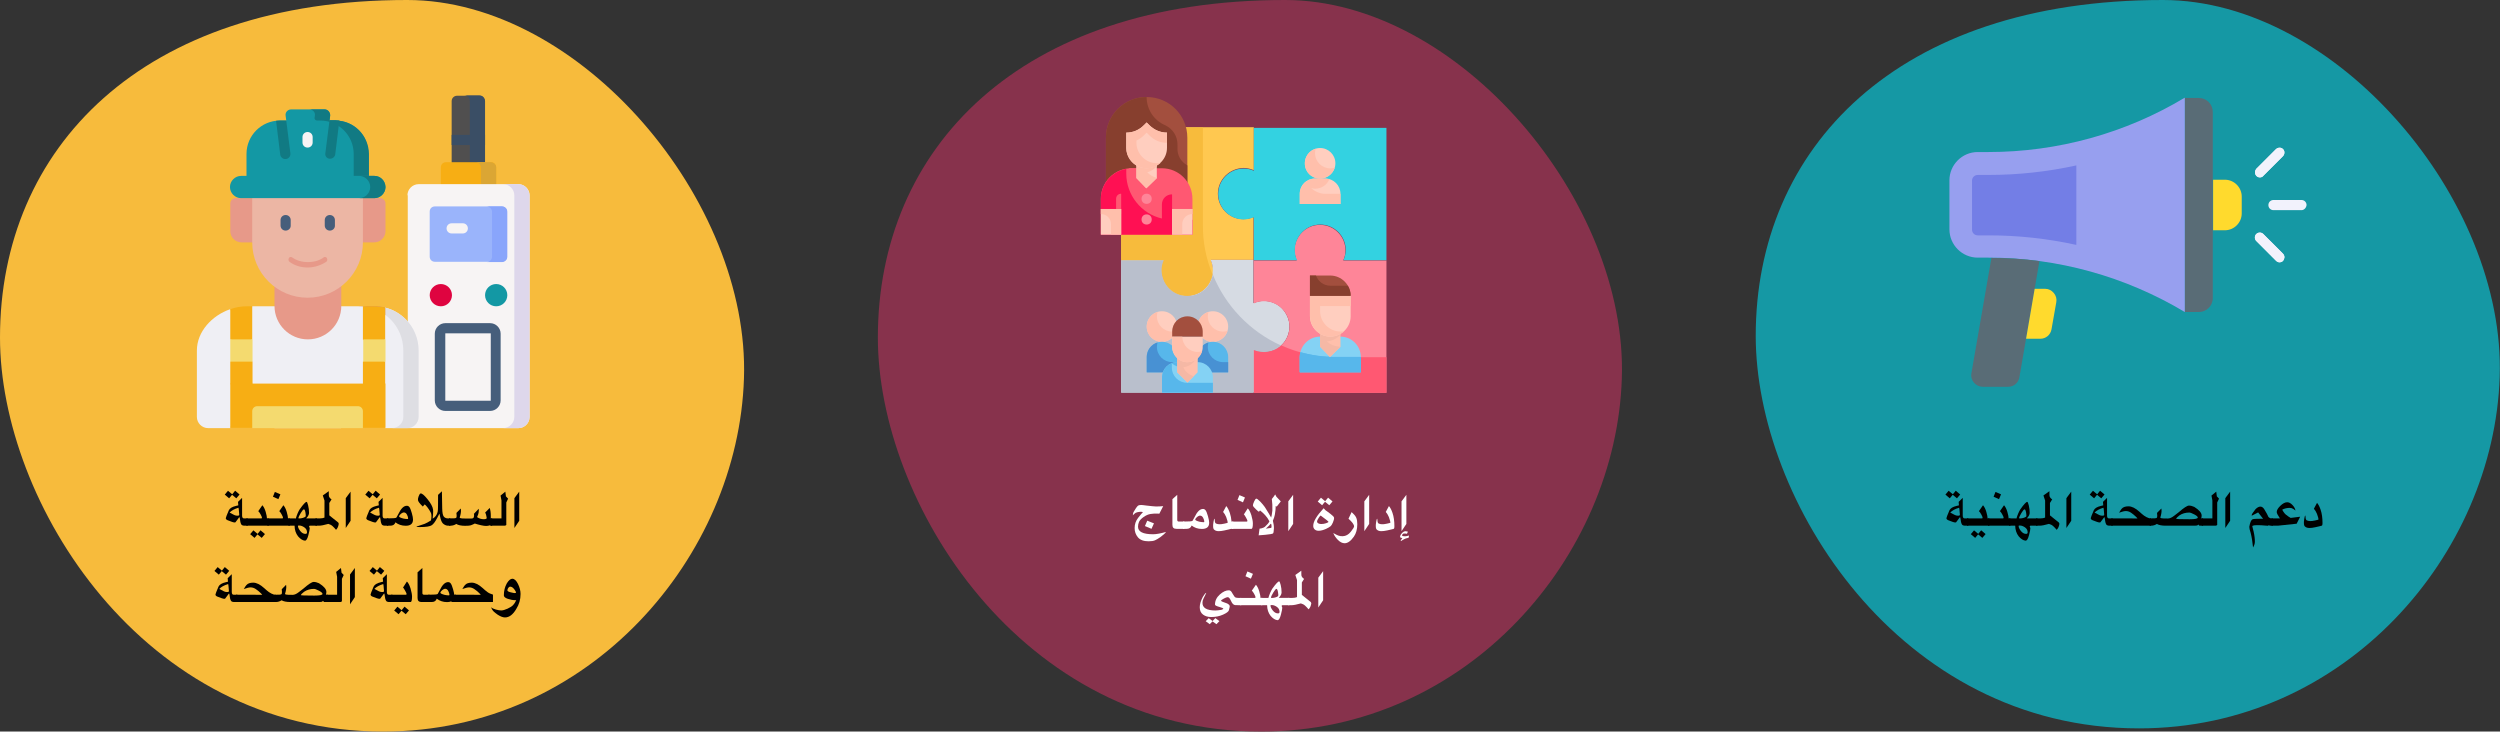 <?xml version="1.0" encoding="UTF-8"?>
<svg xmlns="http://www.w3.org/2000/svg" xmlns:xlink="http://www.w3.org/1999/xlink" width="786px" height="230px" viewBox="0 0 786 230" version="1.1">
  <rect x="0" y="0" width="786" height="230" fill="#333333" stroke="none"/>
  <title>betriebliches-gesundheitsmanagement-gesetz-ara</title>
  <g id="Page-1" stroke="none" stroke-width="1" fill="none" fill-rule="evenodd">
    <g id="vorlage" transform="translate(-123, -36232)">
      <g id="betriebliches-gesundheitsmanagement-gesetz-ara" transform="translate(123, 36232)">
        <rect id="Rectangle" x="0" y="0" width="786" height="230"></rect>
        <g id="Group" fill-rule="nonzero">
          <g id="Oval-Copy-2-Clipped" fill="#F7BB3C">
            <path d="M120.5,230 C185.6,230 232.1,174.8 233.9,119 C235.8,63.2 182.6,0 128,0 C44.3,0 0,46.8 0,106.1 C0,157.7 44.7,230 120.5,230 Z" id="Oval-Copy-2"></path>
          </g>
          <g transform="translate(61.9, 30)">
            <g id="Path" transform="translate(76.7, 0)">
              <path d="M3.4,22.2 L3.4,1.8 C3.4,0.8 4.2,0.1 5.1,0.1 L12.1,0.1 C13.1,0.1 13.8,0.9 13.8,1.8 L13.8,22.2 L3.4,22.2 Z" fill="#504F4F"></path>
              <path d="M12.2,0 L7.4,0 C8.4,0 9.1,0.8 9.1,1.7 L9.1,22.1 L13.9,22.1 L13.9,1.8 C13.9,0.8 13.1,0 12.2,0 Z" fill="#3A4E65"></path>
              <path d="M17.4,29.1 L3.04040088e-23,29.1 L3.04040088e-23,22.6 C3.04040088e-23,21.7 0.7,21 1.6,21 L15.8,21 C16.7,21 17.4,21.7 17.4,22.6 L17.4,29.1 L17.4,29.1 Z" fill="#F7AE14"></path>
              <path d="M15.7,21 L10.9,21 C11.8,21 12.6,21.8 12.6,22.7 L12.6,29.2 L17.4,29.2 L17.4,22.7 C17.4,21.7 16.6,21 15.7,21 Z" fill="#DBA634"></path>
            </g>
            <polygon id="Path" fill="#3A4E65" points="80.1 12.4 90.6 12.4 90.6 15.6 80.1 15.6"></polygon>
            <path d="M66.2,31.4 C66.2,29.5 67.8,27.9 69.7,27.9 L101.1,27.9 C103,27.9 104.6,29.5 104.6,31.4 L104.6,101.1 C104.6,103 103,104.6 101.1,104.6 L66.3,104.6 L66.3,31.4 L66.2,31.4 Z" id="Path" fill="#F7F4F4"></path>
            <path d="M95.9,52.3 L74.8,52.3 C73.9,52.3 73.2,51.6 73.2,50.7 L73.2,36.5 C73.2,35.6 73.9,34.9 74.8,34.9 L95.9,34.9 C96.8,34.9 97.5,35.6 97.5,36.5 L97.5,50.7 C97.6,51.6 96.8,52.3 95.9,52.3 Z" id="Path" fill="#9AB4FB"></path>
            <path d="M83.6,43.4 L80.1,43.4 C79.2,43.4 78.5,42.7 78.5,41.8 C78.5,40.9 79.2,40.2 80.1,40.2 L83.6,40.2 C84.5,40.2 85.2,40.9 85.2,41.8 C85.2,42.7 84.5,43.4 83.6,43.4 Z" id="Path" fill="#F7F4F4"></path>
            <circle id="Oval" fill="#DF0440" cx="76.7" cy="62.8" r="3.5"></circle>
            <circle id="Oval" fill="#1398A4" cx="94.1" cy="62.8" r="3.5"></circle>
            <path d="M92.2,99.2 L78.1,99.2 C76.3,99.2 74.8,97.7 74.8,95.9 L74.8,74.9 C74.8,73.1 76.3,71.6 78.1,71.6 L92.2,71.6 C94,71.6 95.5,73.1 95.5,74.9 L95.5,95.9 C95.5,97.7 94,99.2 92.2,99.2 Z M78.2,74.8 C78.1,74.8 78.1,74.8 78.1,74.9 L78.1,95.9 C78.1,96 78.1,96 78.2,96 L92.3,96 C92.4,96 92.4,96 92.4,95.9 L92.4,74.9 C92.4,74.8 92.4,74.8 92.3,74.8 L78.2,74.8 Z" id="Shape" fill="#465E7B"></path>
            <path d="M101.1,27.9 L96.3,27.9 C98.2,27.9 99.8,29.5 99.8,31.4 L99.8,101.1 C99.8,103 98.2,104.6 96.3,104.6 L101.1,104.6 C103,104.6 104.6,103 104.6,101.1 L104.6,31.4 C104.5,29.5 103,27.9 101.1,27.9 Z" id="Path" fill="#DED7EB"></path>
            <path d="M95.9,34.9 L91.1,34.9 C92,34.9 92.8,35.7 92.8,36.6 L92.8,50.7 C92.8,51.6 92,52.4 91.1,52.4 L95.9,52.4 C96.8,52.4 97.6,51.6 97.6,50.7 L97.6,36.6 C97.6,35.6 96.8,34.9 95.9,34.9 Z" id="Path" fill="#89A5FB"></path>
            <g id="Path" transform="translate(0, 4.4)">
              <g id="Group">
                <polygon id="Path" fill="#EFEFF4" points="17.4 61.9 15.5 71.4 17.4 86.3 24.4 100.2 45.3 100.2 52.3 86.3 55.1 68.9 52.3 61.9"></polygon>
                <path d="M59.2,62.3 C65.2,63.8 69.7,69.3 69.7,75.8 L69.7,96.7 C69.7,98.6 68.1,100.2 66.2,100.2 L59.2,100.2 L53.1,78.8 L59.2,62.3 Z" id="Path" fill="#EFEFF4"></path>
                <path d="M10.5,100.2 L3.5,100.2 C1.6,100.2 0,98.6 0,96.7 L0,75.8 C0,69.9 4.7,64.8 10.5,62.8 L17.5,78.9 L10.5,100.2 Z" id="Path" fill="#EFEFF4"></path>
                <path d="M43.6,3.5 L41.7,3.5 L41.9,2 C42,1 41.2,-2.39899859e-24 40.2,-2.39899859e-24 L29.6,-2.39899859e-24 C28.6,-2.39899859e-24 27.7,0.9 27.9,2 L28.1,3.5 L26.1,3.5 C20.3,3.5 15.6,8.2 15.6,14 L15.6,23.2 L53.9,23.2 L53.9,14 C54,8.1 49.3,3.5 43.6,3.5 L43.6,3.5 Z" id="Path" fill="#1398A4"></path>
              </g>
              <path d="M34.8,12 C33.9,12 33.2,11.3 33.2,10.4 L33.2,8.7 C33.2,7.8 33.9,7.1 34.8,7.1 C35.7,7.1 36.4,7.8 36.4,8.7 L36.4,10.4 C36.4,11.3 35.7,12 34.8,12 Z" fill="#F7F4F4"></path>
              <path d="M26.1,3.5 C25.7,3.5 25.3,3.5 24.9,3.6 L26.2,14.2 C26.3,15 27,15.6 27.8,15.6 C27.9,15.6 27.9,15.6 28,15.6 C28.9,15.5 29.5,14.7 29.4,13.8 L28.1,3.5 L26.1,3.5 Z" fill="#117A83"></path>
              <path d="M41.7,15.5 C41.8,15.5 41.8,15.5 41.9,15.5 C42.7,15.5 43.4,14.9 43.5,14.1 L44.8,3.5 C44.4,3.5 44,3.4 43.6,3.4 L41.7,3.4 L40.4,13.7 C40.2,14.6 40.8,15.4 41.7,15.5 Z" fill="#117A83"></path>
              <path d="M43.6,3.5 L41.7,3.5 L41.9,2 C42,1 41.2,-2.39899859e-24 40.2,-2.39899859e-24 L35.4,-2.39899859e-24 C36.4,-2.39899859e-24 37.3,0.9 37.1,2 L37,2.6 C36.9,3.1 37.3,3.5 37.8,3.5 L38.8,3.5 C44.6,3.5 49.3,8.2 49.3,14 L49.3,23.2 L54.1,23.2 L54.1,14 C54,8.1 49.3,3.5 43.6,3.5 Z" fill="#117A83"></path>
              <path d="M12.2,27.9 C11.2,27.9 10.5,28.7 10.5,29.6 L10.5,38.3 C10.5,40.2 12.1,41.8 14,41.8 L55.8,41.8 C57.7,41.8 59.3,40.2 59.3,38.3 L59.3,29.6 C59.3,28.6 58.5,27.9 57.6,27.9 L12.2,27.9 L12.2,27.9 Z" fill="#E79989"></path>
              <path d="M24.4,46.1 L24.4,61.8 L24.4,61.8 C24.4,67.6 29.1,72.3 34.9,72.3 C40.7,72.3 45.4,67.6 45.4,61.8 L45.4,46.1 L24.4,46.1 Z" fill="#E79989"></path>
              <path d="M17.4,27 L17.4,41.8 C17.4,51.4 25.2,59.2 34.8,59.2 C44.4,59.2 52.2,51.4 52.2,41.8 L52.2,27 L17.4,27 Z" fill="#ECB6A4"></path>
              <path d="M27.9,38.1 C27,38.1 26.3,37.4 26.3,36.5 L26.3,34.8 C26.3,33.9 27,33.2 27.9,33.2 C28.8,33.2 29.5,33.9 29.5,34.8 L29.5,36.6 C29.5,37.4 28.8,38.1 27.9,38.1 Z" fill="#465E7B"></path>
              <path d="M41.8,38.1 C40.9,38.1 40.2,37.4 40.2,36.5 L40.2,34.8 C40.2,33.9 40.9,33.2 41.8,33.2 C42.7,33.2 43.4,33.9 43.4,34.8 L43.4,36.6 C43.4,37.4 42.7,38.1 41.8,38.1 Z" fill="#465E7B"></path>
              <path d="M55.8,27.9 C57.7,27.9 59.3,26.3 59.3,24.4 C59.3,22.5 57.7,20.9 55.8,20.9 L13.9,20.9 C12,20.9 10.4,22.5 10.4,24.4 C10.4,26.3 12,27.9 13.9,27.9 L55.8,27.9 Z" fill="#1398A4"></path>
              <path d="M69.7,75.8 C69.7,68.1 63.5,61.9 55.8,61.9 L51,61.9 C58.7,61.9 64.9,68.1 64.9,75.8 L64.9,96.7 C64.9,98.6 63.3,100.2 61.4,100.2 L66.2,100.2 C68.1,100.2 69.7,98.6 69.7,96.7 L69.7,75.8 Z" fill="#DEDEE3"></path>
              <path d="M59.2,62.3 C58.1,62 56.9,61.9 55.7,61.9 L50.9,61.9 C54,61.9 56.9,62.9 59.2,64.7 L59.2,62.3 Z" fill="#D97E3A"></path>
              <path d="M55.8,20.9 L51,20.9 C52.9,20.9 54.5,22.5 54.5,24.4 C54.5,26.3 52.9,27.9 51,27.9 L55.8,27.9 C57.7,27.9 59.3,26.3 59.3,24.4 C59.2,22.4 57.7,20.9 55.8,20.9 Z" fill="#117A83"></path>
              <path d="M34.8,49.7 C32.7,49.7 30.7,49.1 29.1,47.9 C28.8,47.7 28.7,47.1 28.9,46.8 C29,46.5 29.3,46.4 29.5,46.4 C29.6,46.4 29.7,46.4 29.9,46.5 C31.3,47.5 33,48 34.9,48 C36.8,48 38.6,47.5 39.9,46.5 C40,46.4 40.1,46.4 40.3,46.4 C40.5,46.4 40.8,46.5 40.9,46.8 C41.1,47.2 41,47.7 40.7,47.9 C39,49 37,49.7 34.8,49.7 Z" fill="#E79989"></path>
            </g>
            <g id="Path" transform="translate(10.5, 66.3)">
              <polygon fill="#F7AE14" points="1.42108547e-14 17.4 1.42108547e-14 24.4 3.5 26.9 7 24.4 7 17.4 3.5 14.6"></polygon>
              <path d="M6.9,10.4 L6.9,-1.52020044e-23 L5.2,-1.52020044e-23 C3.4,-1.52020044e-23 1.7,0.3 0,0.9 L0,10.4 L4,12.1 L6.9,10.4 Z" fill="#F7AE14"></path>
              <polygon fill="#F4DA6F" points="1.42108547e-14 10.4 7 10.4 7 17.4 1.42108547e-14 17.4"></polygon>
              <polygon fill="#F7AE14" points="48.7 17.4 48.7 24.4 45.2 26.9 41.7 24.4 41.7 17.4 45.2 15.3"></polygon>
              <path d="M48.7,10.4 L48.7,0.9 L48.7,0.4 C47.6,0.1 46.4,-1.52020044e-23 45.2,-1.52020044e-23 L41.7,-1.52020044e-23 L41.7,-1.52020044e-23 L41.7,10.5 L45.2,12.6 L48.7,10.4 Z" fill="#F7AE14"></path>
              <polygon fill="#F4DA6F" points="41.8 10.4 48.8 10.4 48.8 17.4 41.8 17.4"></polygon>
              <polygon fill="#F7AE14" points="1.42108547e-14 24.3 48.8 24.3 48.8 38.2 1.42108547e-14 38.2"></polygon>
            </g>
            <path d="M52.3,104.6 L17.4,104.6 L17.4,99.3 C17.4,98.4 18.1,97.7 19,97.7 L50.6,97.7 C51.5,97.7 52.2,98.4 52.2,99.3 L52.2,104.6 L52.3,104.6 Z" id="Path" fill="#F4DA6F"></path>
          </g>
        </g>
        <g id="Group" transform="translate(552, 0)" fill-rule="nonzero">
          <g id="Group-4">
            <path d="M120.5,229 C185.6,229 232.1,174.1 233.9,118.5 C235.8,62.9 182.6,0 128,0 C44.3,0 0,46.6 0,105.6 C0,157 44.7,229 120.5,229 Z" id="Oval-Copy-4" fill="#1598A4"></path>
            <path d="M134.9,30.8 L139.3,30.8 C141.8,30.8 143.7,32.8 143.7,35.2 L143.7,93.7 C143.7,96.2 141.7,98.1 139.3,98.1 L134.9,98.1 L134.9,30.8 Z" id="Path_53_" fill="#596C76"></path>
            <path d="M134.9,98.1 C116.2,86.9 94.9,81 73.2,81 L69.8,81 C64.9,81 60.9,77 60.9,72.1 L60.9,56.7 C60.9,51.8 64.9,47.8 69.8,47.8 L73.2,47.8 C94.9,47.8 116.3,41.9 134.9,30.7 L134.9,98.1 Z" id="Path_54_" fill="#979FEF"></path>
            <path d="M143.8,56.5 L147.5,56.5 C150.4,56.5 152.8,58.9 152.8,61.8 L152.8,67.1 C152.8,70 150.4,72.4 147.5,72.4 L143.8,72.4 L143.8,56.5 L143.8,56.5 Z" id="Path_55_" fill="#FFDA2D"></path>
            <path d="M74.1,81.1 L67.8,117.4 C67.6,118.4 67.9,119.5 68.6,120.3 C69.3,121.1 70.3,121.6 71.3,121.6 L79.4,121.6 C81.1,121.6 82.6,120.4 82.9,118.6 L89.2,82.1 C84.2,81.4 79.1,81.1 74.1,81.1 L74.1,81.1 Z" id="Path_56_" fill="#596C76"></path>
            <path d="M73.2,55 L69.8,55 C68.8,55 68,55.8 68,56.8 L68,72.2 C68,73.2 68.8,74 69.8,74 L73.2,74 C82.5,74 91.7,75 100.8,77 L100.8,52 C91.7,54 82.5,55 73.2,55 L73.2,55 Z" id="Path_57_" fill="#737EE6"></path>
            <path d="M87.7,90.8 L85,106.5 L89.5,106.5 C91.2,106.5 92.7,105.3 93,103.5 L94.5,95 C94.7,94 94.4,92.9 93.7,92.1 C93,91.3 92.1,90.8 91,90.8 L87.7,90.8 Z" id="Path_58_" fill="#FFDA2D"></path>
            <path d="M171.581,66.075 L162.781,66.075 C161.881,66.075 161.181,65.375 161.181,64.475 C161.181,63.575 161.881,62.875 162.781,62.875 L171.581,62.875 C172.481,62.875 173.181,63.575 173.181,64.475 C173.081,65.375 172.381,66.075 171.581,66.075 Z" id="Path" fill="#F2F2FC"></path>
            <path d="M158.481,55.775 C157.881,55.775 157.281,55.375 157.081,54.775 C156.881,54.175 156.981,53.575 157.381,53.075 L163.581,46.875 C163.981,46.475 164.581,46.375 165.081,46.475 C165.581,46.575 166.081,47.075 166.181,47.575 C166.281,48.075 166.181,48.675 165.781,49.075 L159.581,55.275 C159.381,55.575 158.981,55.775 158.481,55.775 L158.481,55.775 Z" id="Path" fill="#F2F2FC"></path>
            <path d="M158.481,55.775 C157.881,55.775 157.281,55.375 157.081,54.775 C156.881,54.175 156.981,53.575 157.381,53.075 L163.581,46.875 C163.981,46.475 164.581,46.375 165.081,46.475 C165.581,46.575 166.081,47.075 166.181,47.575 C166.281,48.075 166.181,48.675 165.781,49.075 L159.581,55.275 C159.381,55.575 158.981,55.775 158.481,55.775 L158.481,55.775 Z" id="Path" fill="#F2F2FC"></path>
            <path d="M164.681,82.475 C164.281,82.475 163.881,82.275 163.581,81.975 L157.381,75.775 C156.781,75.175 156.781,74.175 157.381,73.575 C157.981,72.975 158.981,72.975 159.581,73.575 L165.781,79.775 C166.181,80.175 166.381,80.875 166.081,81.475 C165.881,82.075 165.381,82.475 164.681,82.475 L164.681,82.475 Z" id="Path" fill="#F2F2FC"></path>
            <path d="M164.681,82.475 C164.281,82.475 163.881,82.275 163.581,81.975 L157.381,75.775 C156.781,75.175 156.781,74.175 157.381,73.575 C157.981,72.975 158.981,72.975 159.581,73.575 L165.781,79.775 C166.181,80.175 166.381,80.875 166.081,81.475 C165.881,82.075 165.381,82.475 164.681,82.475 L164.681,82.475 Z" id="Path" fill="#F2F2FC"></path>
          </g>
        </g>
        <g id="Group" transform="translate(276, 0)" fill-rule="nonzero">
          <g id="Group-3">
            <path d="M120.5,230 C185.6,230 232.1,174.8 233.9,119 C235.8,63.2 182.6,0 128,0 C44.3,0 0,46.8 0,106.1 C0,157.7 44.7,230 120.5,230 Z" id="Oval-Copy-10" fill="#87324C"></path>
            <path d="M106.9,60.9 C106.9,65.3 110.5,68.9 114.9,68.9 C116,68.9 117.1,68.7 118.1,68.2 L118.1,81.7 L104.7,81.7 C105.1,82.7 105.4,83.8 105.4,84.9 C105.4,85.3 105.4,85.8 105.3,86.2 C104.6,90.3 100.9,93.2 96.7,92.9 C92.5,92.6 89.4,89.1 89.3,84.9 C89.3,83.8 89.5,82.7 90,81.7 L76.5,81.7 L76.5,40 L118.2,40 L118.2,53.5 C117.2,53.1 116.1,52.8 115,52.8 C110.5,52.9 106.9,56.5 106.9,60.9 L106.9,60.9 Z" id="Path_16_" fill="#FFC850"></path>
            <path d="M129.4,102.6 C129.4,104.7 128.6,106.8 127.1,108.3 C125.6,109.8 123.6,110.6 121.4,110.6 C120.3,110.6 119.2,110.4 118.2,109.9 L118.2,123.4 L76.5,123.4 L76.5,81.7 L90,81.7 C89.6,82.7 89.3,83.8 89.3,84.9 C89.3,89.3 92.9,92.9 97.3,92.9 C101.7,92.9 105.3,89.3 105.3,84.9 C105.3,83.8 105.1,82.7 104.6,81.7 L118.1,81.7 L118.1,95.3 C119.1,94.9 120.2,94.6 121.3,94.6 C123.4,94.6 125.5,95.4 127,96.9 C128.5,98.5 129.4,100.5 129.4,102.6 L129.4,102.6 Z" id="Path_17_" fill="#D6DBE3"></path>
            <path d="M159.9,81.8 L159.9,123.5 L118.2,123.5 L118.2,110 C119.2,110.4 120.3,110.7 121.4,110.7 C125.8,110.7 129.4,107.1 129.4,102.7 C129.4,98.3 125.8,94.7 121.4,94.7 C120.3,94.7 119.2,94.9 118.2,95.4 L118.2,81.9 L131.7,81.9 C131.3,80.9 131,79.8 131,78.7 C131,74.3 134.6,70.7 139,70.7 C143.4,70.7 147,74.3 147,78.7 C147,79.8 146.8,80.9 146.3,81.9 L159.9,81.9 L159.9,81.8 Z" id="Path_18_" fill="#FE8598"></path>
            <path d="M159.9,112.3 L159.9,123.5 L118.2,123.5 L118.2,110 C119.2,110.4 120.3,110.7 121.4,110.7 C123.4,110.7 125.3,110 126.8,108.6 C132.2,111 138,112.3 143.9,112.3 L159.9,112.3 Z" id="Path_19_" fill="#FF5872"></path>
            <path d="M126.7,108.6 C124.4,110.7 121,111.2 118.1,110 L118.1,123.5 L76.5,123.5 L76.5,81.8 L90,81.8 C89.6,82.8 89.3,83.9 89.3,85 C89.3,89.2 92.5,92.6 96.7,93 C100.9,93.4 104.6,90.5 105.3,86.3 C109.3,96.2 117,104.2 126.7,108.6 Z" id="Path_20_" fill="#B9BFCC"></path>
            <path d="M105.2,86.3 C104.5,90.4 100.8,93.3 96.6,93 C92.4,92.7 89.3,89.2 89.2,85 C89.2,83.9 89.4,82.8 89.9,81.8 L76.5,81.8 L76.5,40.1 L102.2,40.1 L102.2,70.6 C102.1,76 103.2,81.3 105.2,86.3 L105.2,86.3 Z" id="Path_21_" fill="#F7BB3C"></path>
            <path d="M159.9,40.1 L159.9,81.8 L146.4,81.8 C146.8,80.8 147.1,79.7 147.1,78.6 C147.1,74.2 143.5,70.6 139.1,70.6 C134.7,70.6 131.1,74.2 131.1,78.6 C131.1,79.7 131.3,80.8 131.8,81.8 L118.2,81.8 L118.2,68.3 C117.2,68.7 116.1,69 115,69 C110.6,69 107,65.4 107,61 C107,56.6 110.6,53 115,53 C116.1,53 117.2,53.2 118.2,53.7 L118.2,40.2 L159.9,40.2 L159.9,40.1 Z" id="Path_22_" fill="#33D2E1"></path>
            <path d="M151.845,117.03 L151.845,112.23 C151.845,108.73 148.945,105.83 145.445,105.83 L139.045,105.83 C135.545,105.83 132.645,108.73 132.645,112.23 L132.645,117.03 L151.845,117.03 Z" id="Path" fill="#84D2F4"></path>
            <path d="M151.845,112.23 L151.845,117.03 L132.645,117.03 L132.645,112.23 C132.645,111.73 132.745,111.23 132.845,110.73 C136.445,111.73 140.145,112.23 143.845,112.23 L151.845,112.23 Z" id="Path" fill="#57B7EB"></path>
            <path d="M151.845,112.23 L151.845,117.03 L132.645,117.03 L132.645,112.23 C132.645,111.73 132.745,111.23 132.845,110.73 C136.445,111.73 140.145,112.23 143.845,112.23 L151.845,112.23 Z" id="Path" fill="#57B7EB"></path>
            <polygon id="Path" fill="#FFBFAB" points="145.445 109.03 142.145 112.23 139.045 109.03 139.045 102.63 145.445 102.63"></polygon>
            <path d="M135.845,86.63 L142.245,86.63 C145.745,86.63 148.645,89.53 148.645,93.03 L135.845,93.03 L135.845,86.63 Z" id="Path" fill="#A34F3E"></path>
            <path d="M145.445,105.23 C144.345,106.43 142.845,107.23 141.145,107.33 C142.345,108.43 143.845,108.93 145.445,109.03 L142.145,112.23 L139.045,109.03 L139.045,102.63 L145.445,102.63 L145.445,105.23 Z" id="Path" fill="#F5B8A5"></path>
            <path d="M135.845,93.03 L148.645,93.03 L148.645,99.43 C148.645,102.93 145.745,105.83 142.245,105.83 C138.745,105.83 135.845,102.93 135.845,99.43 L135.845,93.03 Z" id="Path" fill="#FFCEBF"></path>
            <path d="M139.045,96.23 L139.045,97.83 C139.045,101.33 141.945,104.23 145.445,104.23 C145.845,104.23 146.245,104.23 146.645,104.13 C144.745,105.83 142.045,106.33 139.745,105.33 C137.445,104.33 135.945,102.03 135.845,99.43 L135.845,93.03 L148.645,93.03 L148.645,96.23 L139.045,96.23 L139.045,96.23 Z" id="Path" fill="#FFBFAB"></path>
            <path d="M148.645,93.03 L135.845,93.03 L135.845,86.63 L137.745,86.63 C138.445,88.53 140.245,89.83 142.245,89.83 L147.745,89.83 C148.345,90.73 148.645,91.83 148.645,93.03 L148.645,93.03 Z" id="Path" fill="#873F2E"></path>
            <circle id="Oval_2_" fill="#FFCEBF" cx="89.333" cy="102.656" r="4.8"></circle>
            <path d="M93.933,104.056 C93.233,106.256 91.133,107.656 88.833,107.456 C86.533,107.256 84.733,105.456 84.533,103.156 C84.333,100.856 85.733,98.756 87.933,98.056 C87.833,98.556 87.733,98.956 87.733,99.456 C87.733,102.156 89.933,104.256 92.533,104.256 C92.933,104.256 93.433,104.156 93.933,104.056 L93.933,104.056 Z" id="Path_24_" fill="#FFBFAB"></path>
            <circle id="Oval_3_" fill="#FFCEBF" cx="105.333" cy="102.656" r="4.8"></circle>
            <path d="M109.933,104.056 C109.233,106.256 107.133,107.656 104.833,107.456 C102.533,107.256 100.733,105.456 100.533,103.156 C100.333,100.856 101.733,98.756 103.933,98.056 C103.833,98.556 103.733,98.956 103.733,99.456 C103.733,102.156 105.933,104.256 108.533,104.256 C109.033,104.256 109.533,104.156 109.933,104.056 L109.933,104.056 Z" id="Path_25_" fill="#FFBFAB"></path>
            <path d="M89.333,107.456 C92.033,107.456 94.133,109.656 94.133,112.256 L94.133,117.056 L84.533,117.056 L84.533,112.256 C84.533,109.556 86.633,107.456 89.333,107.456 Z" id="Path_26_" fill="#57B7EB"></path>
            <path d="M105.333,107.456 C108.033,107.456 110.133,109.656 110.133,112.256 L110.133,117.056 L100.533,117.056 L100.533,112.256 C100.533,109.556 102.633,107.456 105.333,107.456 Z" id="Path_27_" fill="#57B7EB"></path>
            <path d="M110.133,113.856 L110.133,117.056 L100.533,117.056 L100.533,112.256 C100.533,110.156 101.933,108.256 103.933,107.656 C103.833,108.156 103.733,108.556 103.733,109.056 C103.733,111.756 105.933,113.856 108.533,113.856 L110.133,113.856 Z" id="Path_28_" fill="#4891D3"></path>
            <path d="M94.133,113.856 L94.133,117.056 L84.533,117.056 L84.533,112.256 C84.533,110.156 85.933,108.256 87.933,107.656 C87.833,108.156 87.733,108.556 87.733,109.056 C87.733,111.756 89.933,113.856 92.533,113.856 L94.133,113.856 Z" id="Path_29_" fill="#4891D3"></path>
            <path d="M94.133,113.856 L100.533,113.856 C103.233,113.856 105.333,116.056 105.333,118.656 L105.333,123.456 L89.333,123.456 L89.333,118.656 C89.333,116.056 91.433,113.856 94.133,113.856 Z" id="Path_30_" fill="#84D2F4"></path>
            <path d="M105.333,120.256 L105.333,123.456 L89.333,123.456 L89.333,118.656 C89.333,115.956 91.533,113.856 94.133,113.856 L99.233,113.856 C98.433,114.856 97.233,115.356 95.933,115.456 C94.633,115.556 93.433,115.056 92.433,114.256 L92.433,115.556 C92.433,118.256 94.633,120.356 97.233,120.356 L105.333,120.356 L105.333,120.256 Z" id="Path_31_" fill="#57B7EB"></path>
            <polygon id="Path_32_" fill="#FFBFAB" points="100.533 117.056 97.333 120.256 94.133 117.056 94.133 109.056 100.533 109.056"></polygon>
            <path d="M100.533,109.056 L100.533,110.656 C100.533,113.156 98.533,115.256 96.033,115.456 C96.633,116.856 97.833,117.856 99.333,118.256 L97.333,120.256 L94.133,117.056 L94.133,109.056 L100.533,109.056 L100.533,109.056 Z" id="Path_33_" fill="#F5B8A5"></path>
            <path d="M92.533,105.856 L102.133,105.856 L102.133,109.056 C102.133,111.756 99.933,113.856 97.333,113.856 C94.733,113.856 92.533,111.656 92.533,109.056 L92.533,105.856 Z" id="Path_34_" fill="#FFCEBF"></path>
            <path d="M97.333,99.456 C100.033,99.456 102.133,101.656 102.133,104.256 L102.133,105.856 L92.533,105.856 L92.533,104.256 C92.533,101.556 94.633,99.456 97.333,99.456 Z" id="Path_35_" fill="#A34F3E"></path>
            <path d="M101.933,110.456 C101.233,112.756 98.933,114.156 96.633,113.856 C94.333,113.556 92.533,111.456 92.533,109.056 L92.533,105.856 L95.733,105.856 C95.733,108.556 97.933,110.656 100.533,110.656 C101.033,110.656 101.433,110.556 101.933,110.456 L101.933,110.456 Z" id="Path_36_" fill="#FFBFAB"></path>
            <circle id="Oval_4_" fill="#FFCEBF" cx="139.045" cy="51.337" r="4.8"></circle>
            <path d="M137.445,56.137 L140.645,56.137 C143.345,56.137 145.445,58.337 145.445,60.937 L145.445,64.137 L132.645,64.137 L132.645,60.937 C132.645,58.237 134.745,56.137 137.445,56.137 Z" id="Path_37_" fill="#FFCEBF"></path>
            <path d="M143.645,52.738 C142.945,54.938 140.845,56.338 138.545,56.138 C136.245,55.938 134.445,54.138 134.245,51.838 C134.045,49.538 135.445,47.438 137.645,46.738 C137.545,47.238 137.445,47.638 137.445,48.138 C137.445,50.838 139.645,52.938 142.245,52.938 C142.645,52.938 143.145,52.838 143.645,52.738 L143.645,52.738 Z" id="Path" fill="#FFBFAB"></path>
            <path d="M145.445,60.938 L145.445,64.138 L132.645,64.138 L132.645,60.938 C132.645,58.238 134.845,56.138 137.445,56.138 L140.645,56.138 C141.045,56.138 141.445,56.238 141.945,56.338 C141.245,58.138 139.445,59.338 137.445,59.338 C137.045,59.338 136.645,59.238 136.245,59.138 C137.445,60.238 139.045,60.938 140.645,60.938 L145.445,60.938 Z" id="Path" fill="#FFBFAB"></path>
            <path d="M84.5,30.5 C91.6,30.5 97.3,36.2 97.3,43.3 L97.3,57.7 L71.7,57.7 L71.7,43.3 C71.7,36.2 77.4,30.5 84.5,30.5 Z" id="Path_39_" fill="#A34F3E"></path>
            <path d="M97.3,52 L97.3,57.7 L71.7,57.7 L71.7,43.3 C71.7,36.2 77.4,30.5 84.5,30.5 C84.5,34.4 86.8,37.9 90.4,39.4 C92.7,40.5 94.2,42.8 94.2,45.4 L94.2,46.6 C94.1,48.8 95.3,50.9 97.3,52 L97.3,52 Z" id="Path_40_" fill="#873F2E"></path>
            <path d="M79.7,52.9 L89.3,52.9 C94.6,52.9 98.9,57.2 98.9,62.5 L98.9,73.7 L70.1,73.7 L70.1,62.5 C70.1,57.2 74.4,52.9 79.7,52.9 Z" id="Path_41_" fill="#FF5872"></path>
            <path d="M98.9,69 L98.9,73.8 L70.1,73.8 L70.1,62.6 C70.1,57.9 73.5,53.9 78.1,53.1 L78.1,54.6 C78.1,61.3 82.8,67.2 89.3,68.7 L89.3,64.3 C89.3,62.5 90.7,61.1 92.5,61.1 L92.5,69.1 L98.9,69.1 L98.9,69 Z" id="Path_42_" fill="#FF1053"></path>
            <path d="M82.9,54.5 C81.4,54.5 79.9,53.9 78.8,52.9 C79.1,52.9 79.4,52.9 79.7,52.9 L87.1,52.9 C85.9,53.9 84.4,54.5 82.9,54.5 Z" id="Path_43_" fill="#FF5872"></path>
            <polygon id="Path_44_" fill="#FFCEBF" points="87.7 56 84.4 59.2 81.3 56 81.3 49.6 87.7 49.6"></polygon>
            <polygon id="Path_45_" fill="#FFCEBF" points="92.5 65.7 98.9 65.7 98.9 73.8 92.5 73.8"></polygon>
            <polygon id="Path_46_" fill="#FFCEBF" points="70.1 65.7 76.5 65.7 76.5 73.8 70.1 73.8"></polygon>
            <path d="M87.7,52.3 C86.9,53.2 85.9,53.8 84.7,54.2 C85.5,55 86.5,55.6 87.7,55.9 L87.7,56 L84.4,59.2 L81.3,56 L81.3,49.6 L87.7,49.6 L87.7,52.3 Z" id="Path_47_" fill="#FFBFAB"></path>
            <path d="M84.5,52.9 C81,52.9 78.1,50 78.1,46.5 L78.1,41.7 C80.2,41.7 82.1,40.9 83.6,39.4 L84.5,38.5 L85.4,39.4 C86.9,40.9 88.8,41.7 90.9,41.7 L90.9,46.5 C90.9,50 88,52.9 84.5,52.9 L84.5,52.9 Z" id="Path_48_" fill="#FFCEBF"></path>
            <path d="M81.3,44.2 L81.3,44.9 C81.3,48.4 84.2,51.3 87.7,51.3 C88.1,51.3 88.5,51.3 88.9,51.2 C87,52.9 84.3,53.4 82,52.4 C79.7,51.4 78.1,49.1 78.1,46.5 L78.1,41.7 C80.2,41.7 82.1,40.9 83.6,39.4 L84.5,38.5 L85.4,39.4 C86.9,40.8 88.8,41.7 90.9,41.7 L90.9,44.9 C88.8,44.9 86.9,44.1 85.4,42.6 L84.5,41.7 L83.6,42.6 C82.9,43.3 82.1,43.8 81.3,44.2 L81.3,44.2 Z" id="Path_49_" fill="#FFBFAB"></path>
            <path d="M76.5,60.9 L76.5,67.3 L74.9,67.3 L74.9,62.5 C74.9,61.6 75.6,60.9 76.5,60.9 Z" id="Path_50_" fill="#FF5872"></path>
            <path d="M98.9,65.7 L98.9,67.3 C97.1,67.3 95.7,68.7 95.7,70.5 L95.7,73.7 L92.5,73.7 L92.5,65.7 L98.9,65.7 Z" id="Path_51_" fill="#FFBFAB"></path>
            <path d="M70.1,65.7 L70.1,67.3 C71.9,67.3 73.3,68.7 73.3,70.5 L73.3,73.7 L76.5,73.7 L76.5,65.7 L70.1,65.7 Z" id="Path_52_" fill="#FFBFAB"></path>
            <circle id="Oval_5_" fill="#FE8598" cx="84.5" cy="62.5" r="1.6"></circle>
            <circle id="Oval_6_" fill="#FE8598" cx="84.5" cy="69" r="1.6"></circle>
          </g>
        </g>
        <g id="السلامة-المهنية-وحما" transform="translate(67.422, 154.282)" fill="#000000" fill-rule="nonzero">
          <polygon id="Path" points="95.825 9.447 94.306 11.718 94.306 2.336 95.825 0.289"></polygon>
          <polygon id="Path" points="92.325 2.495 91.76 3.696 91.76 10.77 91.391 10.995 86.885 10.995 86.885 8.702 90.241 8.702 90.241 3.052 89.952 1.526 91.457 0.289 91.645 1.779"></polygon>
          <path d="M86.885,8.007 C86.885,8.258 86.883,8.489 86.878,8.702 L87.319,8.702 L87.319,10.995 L86.748,10.995 L86.603,10.879 C86.188,11.014 85.798,11.079 85.431,11.074 C85.036,11.079 84.499,11.005 83.822,10.854 C83.144,10.702 82.49,10.522 81.858,10.315 C81.593,10.474 81.18,10.657 80.621,10.864 C80.375,10.975 79.777,11.031 78.827,11.031 C77.578,11.031 76.645,10.835 76.028,10.445 C75.483,10.811 74.878,10.995 74.212,10.995 L73.749,10.995 L73.749,8.702 C75.162,8.74 75.922,8.673 76.028,8.499 C76.105,8.412 76.144,8.186 76.144,7.819 C76.144,7.438 76.122,7.156 76.079,6.973 L77.438,5.591 C77.458,5.678 77.475,5.791 77.489,5.931 C77.504,6.071 77.508,6.237 77.504,6.43 C77.504,6.599 77.483,6.808 77.442,7.056 C77.401,7.304 77.356,7.527 77.308,7.725 C77.26,7.923 77.214,8.083 77.171,8.206 C77.127,8.329 77.106,8.412 77.106,8.456 C77.12,8.518 77.224,8.581 77.417,8.644 C77.61,8.706 78.063,8.738 78.777,8.738 L80.816,8.738 C81.106,8.738 81.311,8.67 81.431,8.535 C81.537,8.42 81.602,8.186 81.627,7.834 C81.631,7.535 81.612,7.347 81.569,7.269 L83.073,5.685 C83.107,5.816 83.124,5.939 83.124,6.054 C83.124,6.3 83.098,6.591 83.048,6.926 C82.997,7.261 82.837,7.715 82.567,8.289 C83.179,8.738 83.905,8.962 84.744,8.962 C85.072,8.943 85.297,8.897 85.42,8.825 C85.543,8.752 85.605,8.67 85.605,8.579 C85.513,7.831 85.347,7.262 85.106,6.872 L86.545,5.41 C86.777,6.11 86.89,6.975 86.885,8.007 Z" id="Path"></path>
          <path d="M74.183,10.995 L73.453,10.995 C72.985,10.995 72.52,10.826 72.057,10.488 C71.719,10.247 71.449,9.84 71.247,9.266 C71.121,8.923 71.003,8.465 70.892,7.892 C70.815,7.453 70.757,7.233 70.719,7.233 C70.709,7.233 70.454,7.723 69.952,8.702 C69.388,9.767 68.855,10.476 68.353,10.828 C67.789,11.228 66.528,11.429 64.57,11.429 C63.857,11.429 63.5,11.39 63.5,11.313 C63.5,11.265 63.763,11.166 64.288,11.016 C65.026,10.799 65.629,10.597 66.097,10.409 C66.661,10.172 67.319,9.816 68.071,9.338 C68.173,8.962 68.223,8.499 68.223,7.949 C68.223,7.52 68.173,7.2 68.071,6.987 C67.768,6.36 67.384,5.753 66.921,5.165 C66.56,4.711 66.285,4.422 66.097,4.297 L65.511,4.976 C64.546,4.06 64.038,3.383 63.985,2.944 C63.946,2.631 64.022,2.223 64.212,1.722 C64.403,1.22 64.585,0.938 64.759,0.875 C65.159,0.735 65.892,1.318 66.957,2.622 C68.023,3.926 68.614,5.03 68.73,5.931 C68.754,6.095 68.766,6.298 68.766,6.539 C68.766,7.103 68.71,7.848 68.599,8.774 C68.836,8.649 69.06,8.485 69.272,8.282 C69.735,7.819 70.044,7.231 70.198,6.517 C70.261,6.242 70.292,5.627 70.292,4.673 L70.306,1.302 L71.514,0.174 L71.608,5.541 C71.633,6.881 71.798,7.743 72.104,8.127 C72.41,8.51 72.853,8.702 73.431,8.702 L74.183,8.702 L74.183,10.995 Z" id="Path"></path>
          <path d="M62.429,9.063 C62.429,10.365 61.665,11.016 60.136,11.016 C59.5,11.016 58.914,10.923 58.379,10.738 C57.844,10.552 57.352,10.286 56.903,9.939 C56.677,10.643 56.141,10.995 55.297,10.995 L54.205,10.995 L54.205,8.702 C56.139,8.702 57.139,8.617 57.207,8.448 C57.371,8.164 57.586,7.773 57.851,7.277 C58.232,6.467 58.643,5.84 59.084,5.396 C59.525,4.952 59.997,4.731 60.498,4.731 C60.821,4.731 61.094,4.878 61.315,5.172 C61.537,5.466 61.781,6.081 62.046,7.016 C62.311,7.952 62.439,8.634 62.429,9.063 Z M60.896,8.709 C60.896,8.395 60.777,8.004 60.538,7.533 C60.299,7.063 59.96,6.828 59.522,6.828 C59.411,6.828 59.248,6.881 59.033,6.987 C58.819,7.093 58.601,7.265 58.379,7.501 C58.157,7.737 58.046,7.92 58.046,8.051 C58.046,8.113 58.089,8.186 58.176,8.268 C58.263,8.35 58.485,8.456 58.842,8.586 C59.199,8.716 59.571,8.802 59.959,8.843 C60.347,8.884 60.585,8.904 60.672,8.904 C60.821,8.904 60.896,8.839 60.896,8.709 Z" id="Shape"></path>
          <path d="M54.646,10.995 L53.655,10.995 C53.144,10.995 52.802,10.872 52.628,10.626 C52.392,10.225 52.233,9.584 52.151,8.702 C52.151,8.528 52.098,8.395 51.992,8.304 L50.762,9.946 L50.48,9.982 C50.186,9.982 49.46,9.746 48.303,9.273 C47.927,9.109 47.739,8.895 47.739,8.629 C47.739,8.47 48.059,7.641 48.701,6.141 C49.004,5.509 49.752,5.054 50.943,4.774 L51.674,4.6 L51.58,3.508 L52.867,2.242 L52.867,7.841 C52.877,8.42 53.077,8.706 53.467,8.702 L54.639,8.702 L54.646,10.995 Z M51.97,7.552 C51.869,6.119 51.792,5.384 51.739,5.345 C50.475,5.722 49.542,6.23 48.939,6.872 C49.624,7.248 50.12,7.506 50.426,7.646 C50.732,7.785 51.047,7.855 51.37,7.855 C51.794,7.855 51.994,7.754 51.97,7.552 Z M49.757,1.128 L50.675,0 L52.071,1.186 L51.051,2.387 L49.713,1.28 L48.795,2.387 L47.42,1.222 L48.433,0.014 L49.757,1.128 Z" id="Shape"></path>
          <polygon id="Path" points="42.804 9.447 41.285 11.718 41.285 2.336 42.804 0.289"></polygon>
          <path d="M39.086,10.394 C38.97,11.224 38.683,11.858 38.225,12.297 C37.878,11.867 37.516,11.482 37.14,11.139 C36.764,10.797 36.318,10.561 35.802,10.43 C34.49,10.807 33.509,10.995 32.858,10.995 L31.759,10.995 L31.759,8.702 C32.086,8.702 32.546,8.702 33.137,8.702 C33.727,8.702 34.213,8.617 34.594,8.448 L34.594,3.089 L34.066,1.49 L35.947,0.145 C35.947,0.651 35.949,1.019 35.954,1.248 C35.959,1.477 35.968,1.62 35.983,1.678 C36.079,2.078 36.357,2.426 36.815,2.72 L36.113,3.848 L36.113,7.747 L38.941,10.018 C39.038,10.187 39.086,10.312 39.086,10.394 Z" id="Path"></path>
          <path d="M32.193,10.995 L29.95,10.995 C29.83,11.067 29.765,11.144 29.755,11.226 C29.779,11.313 29.847,11.491 29.957,11.761 C29.967,12.094 29.824,12.834 29.527,13.982 C29.231,15.13 28.875,15.703 28.46,15.703 C27.737,15.641 27.016,15.19 26.297,14.351 C25.579,13.439 25.21,12.321 25.191,10.995 L23.252,10.995 L23.252,8.694 L25.589,8.716 C25.907,7.607 26.314,6.645 26.811,5.83 C27.915,4.282 28.636,3.508 28.974,3.508 C29.109,3.508 29.27,3.879 29.458,4.622 C29.646,5.365 29.74,6.151 29.74,6.98 C29.74,7.139 29.692,7.356 29.596,7.631 C29.499,7.906 29.253,8.26 28.858,8.694 L32.193,8.694 L32.193,10.995 Z M29.104,13.099 C29.104,12.439 28.824,11.914 28.265,11.526 C27.706,11.138 27.17,10.944 26.659,10.944 L26.428,10.944 C26.365,10.944 26.307,10.987 26.254,11.074 C26.254,11.513 26.495,12.041 26.977,12.658 C27.46,13.266 28.004,13.57 28.612,13.57 C28.935,13.57 29.099,13.413 29.104,13.099 Z M28.713,7.718 C28.612,6.479 28.417,5.859 28.127,5.859 C27.93,5.859 27.602,6.237 27.144,6.995 C26.686,7.752 26.437,8.294 26.399,8.622 C26.432,8.675 26.483,8.702 26.551,8.702 C26.613,8.702 26.737,8.702 26.923,8.702 C27.109,8.702 27.386,8.653 27.755,8.557 C28.124,8.461 28.424,8.318 28.655,8.13 C28.694,8.072 28.713,7.935 28.713,7.718 Z" id="Shape"></path>
          <path d="M18.992,0.383 L20.735,1.136 L20.099,2.655 L18.391,1.888 L18.992,0.383 Z M23.686,10.995 L16.641,10.995 L16.641,8.702 L21.386,8.702 C21.492,8.702 21.545,8.612 21.545,8.434 C21.545,8.304 21.408,7.982 21.133,7.468 C20.858,6.955 20.61,6.606 20.388,6.423 L21.675,4.564 C22.114,5.056 22.465,5.761 22.728,6.68 C22.991,7.599 23.122,8.272 23.122,8.702 L23.686,8.702 L23.686,10.995 Z" id="Shape"></path>
          <path d="M17.075,10.995 L10.03,10.995 L10.03,8.702 L14.775,8.702 C14.881,8.702 14.934,8.612 14.934,8.434 C14.934,8.304 14.797,7.982 14.522,7.468 C14.247,6.955 13.998,6.606 13.777,6.423 L15.064,4.564 C15.503,5.056 15.854,5.761 16.117,6.68 C16.379,7.599 16.511,8.272 16.511,8.702 L17.075,8.702 L17.075,10.995 Z M13.567,13.57 L14.486,12.441 L15.882,13.627 L14.862,14.828 L13.523,13.722 L12.605,14.828 L11.231,13.664 L12.243,12.456 L13.567,13.57 Z" id="Shape"></path>
          <path d="M10.471,10.995 L9.48,10.995 C8.969,10.995 8.627,10.872 8.453,10.626 C8.217,10.225 8.058,9.584 7.976,8.702 C7.976,8.528 7.923,8.395 7.816,8.304 L6.587,9.946 L6.305,9.982 C6.011,9.982 5.285,9.746 4.127,9.273 C3.751,9.109 3.563,8.895 3.563,8.629 C3.563,8.47 3.884,7.641 4.525,6.141 C4.829,5.509 5.577,5.054 6.768,4.774 L7.498,4.6 L7.404,3.508 L8.692,2.242 L8.692,7.841 C8.701,8.42 8.901,8.706 9.292,8.702 L10.464,8.702 L10.471,10.995 Z M7.795,7.552 C7.693,6.119 7.616,5.384 7.563,5.345 C6.3,5.722 5.367,6.23 4.764,6.872 C5.449,7.248 5.944,7.506 6.25,7.646 C6.557,7.785 6.871,7.855 7.194,7.855 C7.619,7.855 7.819,7.754 7.795,7.552 Z M5.581,1.128 L6.5,0 L7.896,1.186 L6.876,2.387 L5.538,1.28 L4.619,2.387 L3.245,1.222 L4.258,0.014 L5.581,1.128 Z" id="Shape"></path>
          <path d="M96.24,32.477 C96.24,34.199 95.792,35.761 94.895,37.165 C93.863,38.949 92.679,39.841 91.344,39.841 C90.717,39.841 89.964,39.561 89.087,39.002 C88.59,38.655 88.175,38.329 87.843,38.025 C87.51,37.722 87.209,37.256 86.938,36.629 C87.324,36.948 87.838,37.191 88.479,37.36 C89.13,37.543 89.694,37.637 90.172,37.642 C90.678,37.637 91.335,37.453 92.143,37.089 C92.951,36.725 93.546,36.336 93.929,35.924 C94.313,35.512 94.632,35.004 94.888,34.401 C94.835,34.406 94.785,34.41 94.74,34.412 C94.694,34.415 94.649,34.416 94.606,34.416 C93.873,34.416 93.087,34.276 92.248,33.996 C91.409,33.717 90.989,33.348 90.989,32.89 C90.989,31.496 91.303,30.237 91.929,29.114 C92.523,28.154 93.096,27.675 93.651,27.675 C94.292,27.675 94.884,28.218 95.427,29.306 C95.969,30.393 96.24,31.45 96.24,32.477 Z M94.808,31.986 C94.803,31.802 94.654,31.512 94.36,31.114 C94.066,30.716 93.81,30.458 93.593,30.34 C93.376,30.222 93.169,30.163 92.971,30.163 C92.865,30.163 92.76,30.199 92.656,30.271 C92.553,30.344 92.459,30.438 92.374,30.553 C92.29,30.669 92.224,30.797 92.175,30.937 C92.127,31.077 92.103,31.207 92.103,31.327 C92.103,31.564 92.436,31.765 93.101,31.931 C93.767,32.098 94.203,32.181 94.41,32.181 C94.676,32.181 94.808,32.116 94.808,31.986 Z" id="Shape"></path>
          <path d="M87.568,34.995 L75.495,34.995 L75.495,32.702 L83.712,32.716 C83.712,32.658 83.501,32.429 83.08,32.029 C82.658,31.629 82.203,31.262 81.716,30.929 C81.2,30.573 80.648,30.394 80.06,30.394 C79.602,30.394 78.895,30.565 77.94,30.908 C78.336,30.223 78.615,29.801 78.779,29.642 C79.204,29.15 79.91,28.904 80.899,28.904 C81.935,28.904 83.088,29.478 84.356,30.626 C84.843,31.084 85.321,31.488 85.788,31.837 C86.256,32.187 86.849,32.463 87.568,32.665 L87.568,34.995 Z" id="Path"></path>
          <path d="M73.123,35.016 C72.486,35.016 71.9,34.923 71.365,34.738 C70.83,34.552 70.338,34.286 69.89,33.939 C69.663,34.643 69.128,34.995 68.284,34.995 L67.192,34.995 L67.192,32.702 C69.125,32.702 70.126,32.617 70.193,32.448 C70.357,32.164 70.572,31.773 70.837,31.277 C71.218,30.467 71.629,29.84 72.07,29.396 C72.512,28.952 72.983,28.731 73.485,28.731 C73.808,28.731 74.08,28.878 74.302,29.172 C74.524,29.466 74.767,30.081 75.033,31.016 C75.23,31.725 75.351,32.287 75.394,32.702 L75.929,32.702 L75.929,34.995 L74.758,34.995 L74.36,34.814 C74.027,34.949 73.615,35.016 73.123,35.016 Z M73.882,32.709 C73.882,32.395 73.763,32.004 73.524,31.533 C73.286,31.063 72.947,30.828 72.508,30.828 C72.397,30.828 72.234,30.881 72.02,30.987 C71.805,31.093 71.587,31.265 71.365,31.501 C71.143,31.737 71.033,31.92 71.033,32.051 C71.033,32.113 71.076,32.186 71.163,32.268 C71.25,32.35 71.471,32.456 71.828,32.586 C72.185,32.716 72.558,32.802 72.946,32.843 C73.334,32.884 73.571,32.904 73.658,32.904 C73.808,32.904 73.882,32.839 73.882,32.709 Z" id="Shape"></path>
          <path d="M67.626,34.995 L65.239,34.995 C64.713,34.995 64.351,34.888 64.154,34.676 C63.956,34.464 63.857,34.148 63.857,33.729 L63.857,25.649 L65.376,24.289 L65.376,32.166 C65.376,32.518 65.54,32.694 65.868,32.694 L67.626,32.694 L67.626,34.995 Z" id="Path"></path>
          <path d="M62.121,33.288 C62.121,34.426 61.964,34.995 61.651,34.995 L55.546,34.995 L55.546,32.702 L60.248,32.702 C60.354,32.702 60.407,32.612 60.407,32.434 C60.407,32.304 60.242,31.943 59.911,31.353 C59.581,30.762 59.37,30.467 59.278,30.467 L60.508,28.557 C60.904,28.885 61.284,29.603 61.651,30.712 C61.964,31.822 62.121,32.68 62.121,33.288 Z M58.844,37.57 L59.763,36.441 L61.159,37.627 L60.139,38.828 L58.801,37.722 L57.882,38.828 L56.508,37.664 L57.521,36.456 L58.844,37.57 Z" id="Shape"></path>
          <path d="M55.987,34.995 L54.996,34.995 C54.485,34.995 54.143,34.872 53.969,34.626 C53.733,34.225 53.574,33.584 53.492,32.702 C53.492,32.528 53.439,32.395 53.333,32.304 L52.103,33.946 L51.821,33.982 C51.527,33.982 50.801,33.746 49.644,33.273 C49.268,33.109 49.08,32.895 49.08,32.629 C49.08,32.47 49.4,31.641 50.042,30.141 C50.345,29.509 51.093,29.054 52.284,28.774 L53.014,28.6 L52.92,27.508 L54.208,26.242 L54.208,31.841 C54.218,32.42 54.418,32.706 54.808,32.702 L55.98,32.702 L55.987,34.995 Z M53.311,31.552 C53.21,30.119 53.133,29.384 53.08,29.345 C51.816,29.722 50.883,30.23 50.28,30.872 C50.965,31.248 51.46,31.506 51.767,31.646 C52.073,31.785 52.388,31.855 52.711,31.855 C53.135,31.855 53.335,31.754 53.311,31.552 Z M51.098,25.128 L52.016,24 L53.412,25.186 L52.392,26.387 L51.054,25.28 L50.136,26.387 L48.761,25.222 L49.774,24.014 L51.098,25.128 Z" id="Shape"></path>
          <polygon id="Path" points="44.145 33.447 42.626 35.718 42.626 26.336 44.145 24.289"></polygon>
          <polygon id="Path" points="40.644 26.495 40.08 27.696 40.08 34.77 39.711 34.995 35.204 34.995 35.204 32.702 38.561 32.702 38.561 27.052 38.271 25.526 39.776 24.289 39.964 25.779"></polygon>
          <path d="M24.564,32.738 C25.138,32.738 25.779,32.463 26.488,31.913 C27.13,31.436 27.621,31.057 27.964,30.778 C29.574,29.374 30.65,28.673 31.19,28.673 C31.706,28.673 32.268,28.813 32.875,29.092 C34.418,30.061 35.19,30.968 35.19,31.812 C35.185,32.087 35.139,32.381 35.052,32.694 L35.638,32.702 L35.638,34.995 L34.467,34.995 L34.105,34.618 C34.076,34.667 34.047,34.712 34.018,34.756 C33.926,34.915 33.613,34.995 33.078,34.995 L23.87,34.995 C22.645,34.995 21.724,34.811 21.107,34.445 C20.562,34.811 19.957,34.995 19.291,34.995 L18.828,34.995 L18.828,32.702 C20.241,32.74 21.001,32.673 21.107,32.499 C21.184,32.412 21.222,32.186 21.222,31.819 C21.222,31.438 21.201,31.156 21.157,30.973 L22.517,29.591 C22.536,29.678 22.553,29.791 22.568,29.931 C22.582,30.071 22.587,30.237 22.582,30.43 C22.582,30.599 22.562,30.808 22.521,31.056 C22.48,31.304 22.435,31.527 22.387,31.725 C22.339,31.923 22.293,32.083 22.25,32.206 C22.206,32.329 22.184,32.412 22.184,32.456 C22.199,32.518 22.303,32.581 22.495,32.644 C22.688,32.706 23.378,32.738 24.564,32.738 Z M33.975,32.434 C33.975,32.154 33.594,31.819 32.832,31.429 C32.108,31.052 31.595,30.864 31.291,30.864 C30.11,30.864 29.075,31.166 28.188,31.769 C27.518,32.28 27.183,32.641 27.183,32.854 C27.245,32.878 27.553,32.903 28.105,32.929 C28.657,32.956 29.755,32.969 31.4,32.969 C33.116,32.969 33.975,32.791 33.975,32.434 Z" id="Shape"></path>
          <path d="M19.262,34.995 L6.785,34.995 L6.785,32.702 L15.002,32.716 C15.002,32.658 14.791,32.429 14.369,32.029 C13.947,31.629 13.492,31.262 13.005,30.929 C12.489,30.573 11.937,30.394 11.349,30.394 C10.891,30.394 10.184,30.565 9.23,30.908 C9.625,30.223 9.905,29.801 10.069,29.642 C10.493,29.15 11.2,28.904 12.188,28.904 C13.225,28.904 14.377,29.478 15.646,30.626 C16.133,31.084 16.61,31.488 17.078,31.837 C17.546,32.187 18.127,32.475 18.821,32.702 L19.262,32.702 L19.262,34.995 Z" id="Path"></path>
          <path d="M7.226,34.995 L6.235,34.995 C5.724,34.995 5.382,34.872 5.208,34.626 C4.972,34.225 4.813,33.584 4.731,32.702 C4.731,32.528 4.678,32.395 4.571,32.304 L3.342,33.946 L3.06,33.982 C2.766,33.982 2.04,33.746 0.882,33.273 C0.506,33.109 0.318,32.895 0.318,32.629 C0.318,32.47 0.639,31.641 1.28,30.141 C1.584,29.509 2.332,29.054 3.523,28.774 L4.253,28.6 L4.159,27.508 L5.447,26.242 L5.447,31.841 C5.456,32.42 5.656,32.706 6.047,32.702 L7.219,32.702 L7.226,34.995 Z M4.55,31.552 C4.448,30.119 4.371,29.384 4.318,29.345 C3.055,29.722 2.122,30.23 1.519,30.872 C2.204,31.248 2.699,31.506 3.005,31.646 C3.312,31.785 3.626,31.855 3.949,31.855 C4.374,31.855 4.574,31.754 4.55,31.552 Z M2.336,25.128 L3.255,24 L4.651,25.186 L3.631,26.387 L2.293,25.28 L1.374,26.387 L0,25.222 L1.013,24.014 L2.336,25.128 Z" id="Shape"></path>
        </g>
        <g id="إدارة-الاندماج-المهن" transform="translate(356.158, 155.441)" fill="#FFFFFF" fill-rule="nonzero">
          <path d="M86.177,12.398 C86.1,12.33 85.854,12.297 85.439,12.297 C85.333,12.297 85.236,12.301 85.146,12.311 C85.057,12.321 84.95,12.393 84.825,12.528 C84.699,12.663 84.637,12.776 84.637,12.868 C84.637,12.892 84.641,12.911 84.651,12.926 C84.757,13.09 85.051,13.172 85.533,13.172 C85.683,13.172 85.82,13.16 85.946,13.136 L86.857,12.926 L86.705,13.627 C86.324,13.7 86.03,13.775 85.823,13.852 C85.505,13.972 85.162,14.143 84.796,14.365 C84.468,14.568 84.309,14.669 84.318,14.669 C84.256,14.679 84.224,14.655 84.224,14.597 C84.224,14.505 84.309,14.336 84.477,14.09 C84.622,13.888 84.711,13.775 84.745,13.75 C84.692,13.75 84.571,13.717 84.383,13.649 C84.162,13.572 84.046,13.502 84.036,13.439 C83.993,13.078 84.166,12.676 84.557,12.235 C84.948,11.794 85.336,11.573 85.722,11.573 C85.842,11.573 85.98,11.595 86.134,11.638 C86.356,11.696 86.476,11.725 86.495,11.725 L86.177,12.398 Z M86.004,9.288 L84.485,11.559 L84.485,2.177 L86.004,0.13 L86.004,9.288 Z" id="Shape"></path>
          <path d="M82.242,10.011 C82.242,10.127 82.23,10.285 82.206,10.485 C82.182,10.685 82.108,10.804 81.986,10.843 C81.863,10.881 81.594,10.949 81.179,11.045 C80.764,11.142 80.352,11.236 79.942,11.327 C79.257,11.482 78.64,11.559 78.09,11.559 C77.517,11.544 77.078,11.4 76.774,11.125 C76.509,10.966 76.381,10.558 76.391,9.902 C76.391,9.82 76.393,9.689 76.398,9.508 C76.403,9.327 76.439,9.04 76.506,8.647 C76.574,8.254 76.632,7.992 76.68,7.859 C76.728,7.726 76.779,7.66 76.832,7.66 C76.841,7.66 76.851,7.662 76.861,7.667 L76.911,8.203 C76.926,8.719 77.058,9.039 77.309,9.165 C77.652,9.309 77.994,9.382 78.336,9.382 C78.534,9.382 78.749,9.373 78.98,9.356 C79.212,9.339 79.513,9.288 79.884,9.201 C80.622,9.051 80.991,8.936 80.991,8.854 C80.991,8.612 80.827,8.031 80.499,7.11 C80.21,6.421 79.887,5.888 79.53,5.512 L80.521,3.66 C80.94,4.128 81.316,4.851 81.649,5.83 C82.045,6.987 82.242,8.381 82.242,10.011 Z" id="Path"></path>
          <polygon id="Path" points="74.307 9.288 72.788 11.559 72.788 2.177 74.307 0.13"></polygon>
          <path d="M70.575,9.382 C70.575,10.954 70.216,12.256 69.497,13.288 C68.523,14.667 67.556,15.356 66.597,15.356 C65.873,15.356 65.161,15.001 64.459,14.289 C63.758,13.578 63.281,12.856 63.031,12.123 L63.421,12.362 C63.687,12.506 63.922,12.629 64.127,12.731 C64.332,12.832 64.53,12.914 64.723,12.976 C64.916,13.039 65.115,13.084 65.32,13.11 C65.525,13.137 65.76,13.148 66.025,13.143 C66.99,13.095 67.82,12.634 68.517,11.761 C69.214,10.888 69.562,10.319 69.562,10.054 C69.553,9.471 68.967,8.668 67.805,7.646 L68.788,5.562 C69.083,5.852 69.348,6.117 69.584,6.358 C69.82,6.599 70.019,6.878 70.181,7.193 C70.342,7.509 70.448,7.87 70.499,8.275 C70.55,8.68 70.575,9.049 70.575,9.382 Z" id="Path"></path>
          <path d="M60,4.347 C60.212,4.622 60.386,4.815 60.521,4.926 L62.105,6.098 C62.857,6.662 63.245,7.069 63.269,7.32 C63.308,7.682 63.183,8.195 62.893,8.861 C62.633,9.439 62.409,9.808 62.221,9.967 C61.917,10.233 61.427,10.522 60.752,10.835 C59.86,11.236 59.089,11.436 58.438,11.436 C57.907,11.436 57.489,11.295 57.183,11.013 C56.876,10.731 56.723,10.351 56.723,9.873 C56.723,8.533 57.816,6.691 60,4.347 Z M61.519,8.637 C61.558,8.535 60.738,7.87 59.06,6.64 C58.944,6.679 58.737,6.922 58.438,7.371 C58.095,7.887 57.924,8.289 57.924,8.579 C57.924,8.68 57.951,8.762 58.004,8.825 C58.24,9.148 58.671,9.309 59.298,9.309 C59.766,9.309 60.244,9.228 60.731,9.067 C61.218,8.905 61.48,8.762 61.519,8.637 Z M60.47,2.148 L61.389,1.02 L62.785,2.206 L61.765,3.407 L60.427,2.3 L59.508,3.407 L58.134,2.242 L59.146,1.034 L60.47,2.148 Z" id="Shape"></path>
          <polygon id="Path" points="50.401 9.288 48.882 11.559 48.882 2.177 50.401 0.13"></polygon>
          <path d="M44.036,8.275 C44.277,9.206 44.386,10.02 44.362,10.72 C44.323,11.66 44.222,12.181 44.058,12.282 C43.846,12.422 43.036,12.562 41.627,12.702 C40.277,12.837 39.588,12.892 39.559,12.868 L39.841,10.778 C40.082,10.739 40.309,10.696 40.521,10.647 C40.998,10.508 41.336,10.351 41.533,10.177 C42.286,9.488 42.758,8.916 42.951,8.463 C42.561,7.711 42.102,7.052 41.577,6.488 C40.998,5.876 40.47,5.394 39.993,5.042 L39.653,5.454 C39.566,5.454 39.248,5.196 38.698,4.68 C38.081,4.106 37.767,3.694 37.758,3.443 C37.743,3.231 37.867,2.833 38.13,2.25 C38.393,1.666 38.618,1.36 38.807,1.331 C39.009,1.307 39.431,1.62 40.072,2.271 C40.637,2.864 41.112,3.431 41.497,3.971 C41.7,4.256 42.088,4.882 42.662,5.852 C43.168,6.705 43.445,7.18 43.494,7.277 C43.605,6.992 43.73,6.266 43.87,5.099 C43.918,3.807 43.863,2.59 43.703,1.447 L44.036,1.034 C44.316,0.697 44.555,0.352 44.752,0 L45.143,0.731 L46.524,2.199 L45.244,3.834 L44.926,3.646 C44.926,4.451 44.832,5.379 44.644,6.43 C44.552,6.932 44.35,7.547 44.036,8.275 Z M41.816,10.763 L43.53,10.517 L43.609,10.199 C43.634,10.083 43.626,9.894 43.588,9.631 C43.549,9.368 43.494,9.237 43.421,9.237 C43.359,9.237 43.261,9.319 43.128,9.483 C42.996,9.647 42.91,9.746 42.872,9.779 C42.669,9.982 42.317,10.31 41.816,10.763 Z" id="Shape"></path>
          <path d="M33.519,0.224 L35.262,0.976 L34.626,2.495 L32.919,1.729 L33.519,0.224 Z M37.743,9.128 C37.743,10.266 37.586,10.835 37.273,10.835 L31.168,10.835 L31.168,8.542 L35.87,8.542 C35.976,8.542 36.029,8.453 36.029,8.275 C36.029,8.145 35.864,7.784 35.533,7.193 C35.203,6.603 34.992,6.307 34.901,6.307 L36.13,4.398 C36.526,4.726 36.907,5.444 37.273,6.553 C37.586,7.662 37.743,8.521 37.743,9.128 Z" id="Shape"></path>
          <path d="M30.835,10.843 C30.715,10.881 30.447,10.949 30.033,11.045 C29.618,11.142 29.206,11.236 28.796,11.327 C28.111,11.482 27.494,11.559 26.944,11.559 C26.37,11.544 25.931,11.4 25.627,11.125 C25.362,10.966 25.234,10.558 25.244,9.902 C25.244,9.82 25.247,9.689 25.251,9.508 C25.256,9.327 25.292,9.04 25.36,8.647 C25.427,8.254 25.485,7.992 25.533,7.859 C25.582,7.726 25.632,7.66 25.685,7.66 C25.695,7.66 25.705,7.662 25.714,7.667 L25.765,8.203 C25.779,8.719 25.912,9.039 26.163,9.165 C26.505,9.309 26.847,9.382 27.19,9.382 C27.388,9.382 27.602,9.373 27.834,9.356 C28.065,9.339 28.366,9.288 28.738,9.201 C29.476,9.051 29.844,8.936 29.844,8.854 C29.844,8.612 29.681,8.031 29.353,7.11 C29.063,6.421 28.74,5.888 28.383,5.512 L29.374,3.66 C29.794,4.128 30.17,4.851 30.503,5.83 C30.773,6.626 30.951,7.53 31.038,8.542 L31.602,8.542 L31.602,10.835 L30.857,10.835 C30.847,10.84 30.84,10.843 30.835,10.843 Z" id="Path"></path>
          <path d="M24.007,8.904 C24.007,10.206 23.243,10.857 21.714,10.857 C21.078,10.857 20.492,10.764 19.957,10.579 C19.421,10.393 18.929,10.127 18.481,9.779 C18.254,10.483 17.719,10.835 16.875,10.835 L15.783,10.835 L15.783,8.542 C17.717,8.542 18.717,8.458 18.785,8.289 C18.949,8.005 19.163,7.614 19.429,7.118 C19.81,6.307 20.221,5.681 20.662,5.237 C21.103,4.793 21.574,4.571 22.076,4.571 C22.399,4.571 22.671,4.719 22.893,5.013 C23.115,5.307 23.359,5.922 23.624,6.857 C23.889,7.793 24.017,8.475 24.007,8.904 Z M22.474,8.55 C22.474,8.236 22.354,7.844 22.116,7.374 C21.877,6.904 21.538,6.669 21.099,6.669 C20.989,6.669 20.826,6.722 20.611,6.828 C20.397,6.934 20.178,7.105 19.957,7.342 C19.735,7.578 19.624,7.761 19.624,7.892 C19.624,7.954 19.667,8.027 19.754,8.108 C19.841,8.19 20.063,8.297 20.42,8.427 C20.776,8.557 21.149,8.643 21.537,8.684 C21.925,8.725 22.163,8.745 22.25,8.745 C22.399,8.745 22.474,8.68 22.474,8.55 Z" id="Shape"></path>
          <path d="M16.217,10.835 L13.83,10.835 C13.304,10.835 12.943,10.729 12.745,10.517 C12.547,10.305 12.448,9.989 12.448,9.57 L12.448,1.49 L13.967,0.13 L13.967,8.007 C13.967,8.359 14.131,8.535 14.459,8.535 L16.217,8.535 L16.217,10.835 Z" id="Path"></path>
          <path d="M10.445,11.797 C10.151,12.241 9.555,12.786 8.658,13.432 C8.022,13.881 7.466,14.211 6.991,14.423 C6.516,14.635 5.842,14.741 4.969,14.741 C3.412,14.741 2.287,14.322 1.595,13.483 C0.903,12.644 0.562,11.675 0.571,10.575 C0.571,9.379 0.933,8.317 1.656,7.389 C2.38,6.461 2.888,5.857 3.183,5.577 C2.999,5.5 2.775,5.461 2.51,5.461 C2.409,5.461 2.246,5.472 2.022,5.494 C1.797,5.515 1.594,5.553 1.41,5.606 C1.227,5.659 1.061,5.719 0.911,5.787 C0.781,5.84 0.477,6.102 5.68434189e-14,6.575 C0.019,6.069 0.125,5.681 0.318,5.41 C0.439,5.155 0.651,4.807 0.955,4.365 C1.259,3.924 1.478,3.658 1.613,3.566 C1.748,3.474 1.896,3.412 2.058,3.378 C2.219,3.344 2.409,3.327 2.626,3.327 C2.751,3.327 2.94,3.341 3.193,3.367 C3.447,3.394 3.808,3.439 4.278,3.505 C4.749,3.57 5.335,3.635 6.036,3.7 C6.738,3.765 7.151,3.797 7.277,3.797 C8.053,3.797 8.813,3.761 9.555,3.689 L8.325,6.076 C8.272,6.066 8.207,6.058 8.13,6.051 C8.053,6.043 7.957,6.037 7.841,6.033 C7.031,5.999 6.27,6.04 5.559,6.156 C4.847,6.271 4.127,6.587 3.396,7.103 C2.665,7.619 2.189,8.121 1.967,8.608 C1.746,9.095 1.635,9.611 1.635,10.156 C1.635,11.737 3.214,12.528 6.373,12.528 C7.361,12.528 8.719,12.285 10.445,11.797 Z M4.535,8.26 L6.647,9.107 L5.873,10.821 L3.805,9.953 L4.535,8.26 Z" id="Shape"></path>
          <polygon id="Path" points="59.834 33.288 58.315 35.559 58.315 26.177 59.834 24.13"></polygon>
          <path d="M56.116,34.235 C56,35.064 55.713,35.699 55.255,36.137 C54.908,35.708 54.546,35.322 54.17,34.98 C53.794,34.638 53.348,34.401 52.832,34.271 C51.52,34.647 50.539,34.835 49.888,34.835 L48.788,34.835 L48.788,32.542 C49.116,32.542 49.576,32.542 50.166,32.542 C50.757,32.542 51.243,32.458 51.624,32.289 L51.624,26.929 L51.096,25.331 L52.976,23.986 C52.976,24.492 52.979,24.86 52.984,25.089 C52.989,25.318 52.998,25.461 53.013,25.519 C53.109,25.919 53.386,26.266 53.844,26.561 L53.143,27.689 L53.143,31.588 L55.971,33.859 C56.068,34.028 56.116,34.153 56.116,34.235 Z" id="Path"></path>
          <path d="M49.222,34.835 L46.98,34.835 C46.86,34.908 46.794,34.985 46.785,35.067 C46.809,35.154 46.876,35.332 46.987,35.602 C46.997,35.935 46.854,36.675 46.557,37.823 C46.26,38.97 45.905,39.544 45.49,39.544 C44.767,39.482 44.046,39.031 43.327,38.192 C42.609,37.28 42.24,36.162 42.221,34.835 L40.282,34.835 L40.282,32.535 L42.618,32.557 C42.937,31.448 43.344,30.486 43.841,29.671 C44.945,28.123 45.666,27.349 46.004,27.349 C46.139,27.349 46.3,27.72 46.488,28.463 C46.676,29.206 46.77,29.992 46.77,30.821 C46.77,30.98 46.722,31.197 46.626,31.472 C46.529,31.747 46.283,32.101 45.888,32.535 L49.222,32.535 L49.222,34.835 Z M46.134,36.94 C46.134,36.28 45.854,35.755 45.295,35.367 C44.735,34.979 44.2,34.785 43.689,34.785 L43.458,34.785 C43.395,34.785 43.337,34.828 43.284,34.915 C43.284,35.354 43.525,35.882 44.007,36.499 C44.489,37.107 45.034,37.41 45.642,37.41 C45.965,37.41 46.129,37.254 46.134,36.94 Z M45.743,31.559 C45.642,30.319 45.447,29.7 45.157,29.7 C44.96,29.7 44.632,30.078 44.174,30.835 C43.715,31.593 43.467,32.135 43.429,32.463 C43.462,32.516 43.513,32.542 43.58,32.542 C43.643,32.542 43.767,32.542 43.953,32.542 C44.139,32.542 44.416,32.494 44.785,32.398 C45.154,32.301 45.454,32.159 45.685,31.971 C45.724,31.913 45.743,31.776 45.743,31.559 Z" id="Shape"></path>
          <path d="M36.022,24.224 L37.765,24.976 L37.128,26.495 L35.421,25.729 L36.022,24.224 Z M40.716,34.835 L33.671,34.835 L33.671,32.542 L38.416,32.542 C38.522,32.542 38.575,32.453 38.575,32.275 C38.575,32.145 38.438,31.823 38.163,31.309 C37.888,30.796 37.64,30.447 37.418,30.264 L38.705,28.405 C39.144,28.897 39.495,29.602 39.758,30.521 C40.02,31.439 40.152,32.113 40.152,32.542 L40.716,32.542 L40.716,34.835 Z" id="Shape"></path>
          <path d="M25.085,39.797 L25.939,38.893 L27.233,39.841 L26.286,40.803 L25.042,39.92 L24.188,40.803 L22.915,39.87 L23.855,38.908 L25.085,39.797 Z M34.105,34.835 L33.36,34.835 C33.085,34.835 32.697,34.825 32.195,34.803 C31.694,34.781 31.261,34.359 30.897,33.537 C30.533,32.715 30.184,32.304 29.852,32.304 C29.591,32.299 29.174,32.451 28.6,32.759 C28.027,33.068 27.74,33.292 27.74,33.432 C27.74,33.586 28.383,33.871 29.671,34.286 C30.095,34.512 30.346,34.732 30.423,34.944 L30.474,35.298 L30.199,36.448 C30.059,36.863 29.441,37.318 28.344,37.812 C27.247,38.306 26.013,38.553 24.644,38.553 C23.617,38.553 22.759,38.297 22.072,37.783 C21.385,37.269 21.042,36.497 21.042,35.465 C21.042,34.549 21.367,33.461 22.018,32.203 C22.491,31.421 22.831,31.007 23.038,30.958 L23.045,30.958 L23.067,31.016 C23.028,31.137 22.933,31.337 22.781,31.617 C22.629,31.896 22.445,32.274 22.228,32.749 C22.011,33.224 21.902,33.618 21.902,33.931 C21.806,35.638 23.166,36.492 25.982,36.492 C26.426,36.492 27.064,36.422 27.899,36.282 C28.265,36.166 28.448,36.027 28.448,35.863 C28.448,35.795 28.094,35.65 27.385,35.429 C26.358,35.154 25.842,34.898 25.837,34.662 C25.832,33.442 26.335,32.38 27.345,31.476 C28.356,30.571 29.312,30.129 30.213,30.148 C30.628,30.143 30.983,30.447 31.277,31.06 C31.72,31.855 32.052,32.301 32.271,32.398 C32.491,32.494 32.808,32.542 33.222,32.542 L34.105,32.542 L34.105,34.835 Z" id="Shape"></path>
        </g>
        <g id="دعم-الصحة-المهنية" transform="translate(611.637, 154.282)" fill="#000000" fill-rule="nonzero">
          <path d="M118.561,10.17 C118.561,10.286 118.549,10.444 118.524,10.644 C118.5,10.844 118.427,10.963 118.304,11.002 C118.181,11.04 117.912,11.108 117.497,11.204 C117.083,11.301 116.67,11.395 116.26,11.486 C115.576,11.641 114.958,11.718 114.409,11.718 C113.835,11.703 113.396,11.559 113.092,11.284 C112.827,11.125 112.699,10.717 112.709,10.061 C112.709,9.98 112.711,9.848 112.716,9.667 C112.721,9.486 112.757,9.2 112.825,8.807 C112.892,8.414 112.95,8.151 112.998,8.018 C113.046,7.885 113.097,7.819 113.15,7.819 C113.16,7.819 113.169,7.822 113.179,7.826 L113.23,8.362 C113.244,8.878 113.377,9.198 113.627,9.324 C113.97,9.468 114.312,9.541 114.655,9.541 C114.852,9.541 115.067,9.532 115.298,9.515 C115.53,9.498 115.831,9.447 116.203,9.36 C116.94,9.21 117.309,9.095 117.309,9.013 C117.309,8.772 117.145,8.19 116.817,7.269 C116.528,6.58 116.205,6.047 115.848,5.671 L116.839,3.819 C117.259,4.287 117.635,5.01 117.967,5.989 C118.363,7.146 118.561,8.54 118.561,10.17 Z" id="Path"></path>
          <path d="M111.537,8.174 L110.43,10.373 L104.528,10.995 L102.51,10.995 L102.51,8.702 L105.172,8.702 C104.502,7.718 104.166,7.052 104.166,6.705 C104.166,6.122 104.55,5.462 105.316,4.727 C106.083,3.992 106.799,3.624 107.465,3.624 C108.01,3.624 108.558,3.913 109.11,4.492 C109.662,5.071 109.977,5.652 110.054,6.235 C109.987,6.153 109.775,5.993 109.418,5.754 C109.061,5.515 108.673,5.396 108.253,5.396 C107.462,5.391 106.691,5.565 105.939,5.917 L105.931,5.96 C105.931,6.061 106.053,6.292 106.297,6.651 C106.54,7.01 106.768,7.281 106.98,7.465 C107.192,7.643 107.477,7.859 107.834,8.112 C108.19,8.365 108.429,8.511 108.55,8.55 L111.537,8.174 Z" id="Path"></path>
          <path d="M100.521,10.958 C100.159,10.944 99.756,10.913 99.313,10.864 C97.432,10.768 96.489,10.874 96.485,11.183 L96.55,11.45 C96.569,11.508 96.6,11.632 96.644,11.823 C96.687,12.013 96.772,12.345 96.897,12.817 C97.046,13.492 97.151,14.1 97.212,14.64 C97.272,15.18 97.297,15.662 97.288,16.087 C97.288,16.608 97.099,17.196 96.723,17.852 C96.641,16.984 96.538,16.169 96.412,15.407 C96.287,14.645 96.14,13.929 95.971,13.259 C95.807,12.8 95.695,12.412 95.635,12.094 C95.574,11.776 95.544,11.525 95.544,11.342 C95.785,10.016 96.101,9.242 96.492,9.02 C96.714,8.899 97.224,8.834 98.022,8.825 C98.82,8.815 99.366,8.81 99.66,8.81 C99.766,8.81 99.846,8.82 99.899,8.839 L98.322,6.821 L96.304,7.863 L96.318,7.566 C96.323,7.402 96.709,6.823 97.476,5.83 C98.03,5.271 98.546,4.991 99.024,4.991 C99.453,4.991 99.836,5.23 100.174,5.707 C100.463,6.18 100.764,6.691 101.078,7.241 C101.242,7.621 101.389,7.93 101.519,8.166 C101.635,8.379 101.9,8.557 102.315,8.702 L102.944,8.702 L102.944,10.995 L101.989,10.995 L101.627,10.785 L101.526,11.024 C101.218,10.995 100.882,10.973 100.521,10.958 Z" id="Path"></path>
          <polygon id="Path" points="89.519 9.447 88 11.718 88 2.336 89.519 0.289"></polygon>
          <polygon id="Path" points="86.018 2.495 85.454 3.696 85.454 10.77 85.085 10.995 80.579 10.995 80.579 8.702 83.935 8.702 83.935 3.052 83.646 1.526 85.15 0.289 85.338 1.779"></polygon>
          <path d="M69.939,8.738 C70.512,8.738 71.154,8.463 71.863,7.913 C72.504,7.436 72.996,7.057 73.338,6.778 C74.949,5.374 76.024,4.673 76.564,4.673 C77.08,4.673 77.642,4.813 78.25,5.092 C79.793,6.061 80.564,6.968 80.564,7.812 C80.559,8.087 80.514,8.381 80.427,8.694 L81.013,8.702 L81.013,10.995 L79.841,10.995 L79.479,10.618 C79.45,10.667 79.421,10.712 79.392,10.756 C79.301,10.915 78.987,10.995 78.452,10.995 L69.244,10.995 C68.019,10.995 67.098,10.811 66.481,10.445 C65.936,10.811 65.331,10.995 64.665,10.995 L64.203,10.995 L64.203,8.702 C65.615,8.74 66.375,8.673 66.481,8.499 C66.558,8.412 66.597,8.186 66.597,7.819 C66.597,7.438 66.575,7.156 66.532,6.973 L67.892,5.591 C67.911,5.678 67.928,5.791 67.942,5.931 C67.957,6.071 67.961,6.237 67.957,6.43 C67.957,6.599 67.936,6.808 67.895,7.056 C67.854,7.304 67.81,7.527 67.761,7.725 C67.713,7.923 67.667,8.083 67.624,8.206 C67.58,8.329 67.559,8.412 67.559,8.456 C67.573,8.518 67.677,8.581 67.87,8.644 C68.063,8.706 68.752,8.738 69.939,8.738 Z M79.349,8.434 C79.349,8.154 78.968,7.819 78.206,7.429 C77.483,7.052 76.969,6.864 76.665,6.864 C75.484,6.864 74.45,7.166 73.562,7.769 C72.892,8.28 72.557,8.641 72.557,8.854 C72.62,8.878 72.927,8.903 73.479,8.929 C74.031,8.956 75.13,8.969 76.774,8.969 C78.491,8.969 79.349,8.791 79.349,8.434 Z" id="Shape"></path>
          <path d="M64.637,10.995 L52.159,10.995 L52.159,8.702 L60.376,8.716 C60.376,8.658 60.165,8.429 59.743,8.029 C59.321,7.629 58.867,7.262 58.38,6.929 C57.864,6.573 57.312,6.394 56.723,6.394 C56.265,6.394 55.559,6.565 54.604,6.908 C54.999,6.223 55.279,5.801 55.443,5.642 C55.867,5.15 56.574,4.904 57.562,4.904 C58.599,4.904 59.752,5.478 61.02,6.626 C61.507,7.084 61.984,7.488 62.452,7.837 C62.92,8.187 63.501,8.475 64.195,8.702 L64.637,8.702 L64.637,10.995 Z" id="Path"></path>
          <path d="M52.6,10.995 L51.609,10.995 C51.098,10.995 50.756,10.872 50.582,10.626 C50.346,10.225 50.187,9.584 50.105,8.702 C50.105,8.528 50.052,8.395 49.946,8.304 L48.716,9.946 L48.434,9.982 C48.14,9.982 47.414,9.746 46.257,9.273 C45.881,9.109 45.693,8.895 45.693,8.629 C45.693,8.47 46.013,7.641 46.655,6.141 C46.958,5.509 47.706,5.054 48.897,4.774 L49.627,4.6 L49.533,3.508 L50.821,2.242 L50.821,7.841 C50.831,8.42 51.031,8.706 51.421,8.702 L52.593,8.702 L52.6,10.995 Z M49.924,7.552 C49.823,6.119 49.746,5.384 49.693,5.345 C48.429,5.722 47.496,6.23 46.893,6.872 C47.578,7.248 48.074,7.506 48.38,7.646 C48.686,7.785 49.001,7.855 49.324,7.855 C49.748,7.855 49.948,7.754 49.924,7.552 Z M47.711,1.128 L48.629,0 L50.025,1.186 L49.005,2.387 L47.667,1.28 L46.749,2.387 L45.374,1.222 L46.387,0.014 L47.711,1.128 Z" id="Shape"></path>
          <polygon id="Path" points="39.559 9.447 38.04 11.718 38.04 2.336 39.559 0.289"></polygon>
          <path d="M35.841,10.394 C35.725,11.224 35.438,11.858 34.98,12.297 C34.633,11.867 34.271,11.482 33.895,11.139 C33.519,10.797 33.073,10.561 32.557,10.43 C31.245,10.807 30.264,10.995 29.613,10.995 L28.514,10.995 L28.514,8.702 C28.841,8.702 29.301,8.702 29.892,8.702 C30.482,8.702 30.968,8.617 31.349,8.448 L31.349,3.089 L30.821,1.49 L32.702,0.145 C32.702,0.651 32.704,1.019 32.709,1.248 C32.714,1.477 32.723,1.62 32.738,1.678 C32.834,2.078 33.112,2.426 33.57,2.72 L32.868,3.848 L32.868,7.747 L35.696,10.018 C35.793,10.187 35.841,10.312 35.841,10.394 Z" id="Path"></path>
          <path d="M28.948,10.995 L26.705,10.995 C26.585,11.067 26.52,11.144 26.51,11.226 C26.534,11.313 26.602,11.491 26.712,11.761 C26.722,12.094 26.579,12.834 26.282,13.982 C25.986,15.13 25.63,15.703 25.215,15.703 C24.492,15.641 23.771,15.19 23.052,14.351 C22.334,13.439 21.965,12.321 21.946,10.995 L20.007,10.995 L20.007,8.694 L22.344,8.716 C22.662,7.607 23.069,6.645 23.566,5.83 C24.67,4.282 25.391,3.508 25.729,3.508 C25.864,3.508 26.025,3.879 26.213,4.622 C26.401,5.365 26.495,6.151 26.495,6.98 C26.495,7.139 26.447,7.356 26.351,7.631 C26.254,7.906 26.008,8.26 25.613,8.694 L28.948,8.694 L28.948,10.995 Z M25.859,13.099 C25.859,12.439 25.579,11.914 25.02,11.526 C24.461,11.138 23.925,10.944 23.414,10.944 L23.183,10.944 C23.12,10.944 23.062,10.987 23.009,11.074 C23.009,11.513 23.25,12.041 23.732,12.658 C24.215,13.266 24.759,13.57 25.367,13.57 C25.69,13.57 25.854,13.413 25.859,13.099 Z M25.468,7.718 C25.367,6.479 25.172,5.859 24.882,5.859 C24.685,5.859 24.357,6.237 23.899,6.995 C23.441,7.752 23.192,8.294 23.154,8.622 C23.187,8.675 23.238,8.702 23.306,8.702 C23.368,8.702 23.492,8.702 23.678,8.702 C23.864,8.702 24.141,8.653 24.51,8.557 C24.879,8.461 25.179,8.318 25.41,8.13 C25.449,8.072 25.468,7.935 25.468,7.718 Z" id="Shape"></path>
          <path d="M15.747,0.383 L17.49,1.136 L16.854,2.655 L15.146,1.888 L15.747,0.383 Z M20.441,10.995 L13.396,10.995 L13.396,8.702 L18.141,8.702 C18.247,8.702 18.3,8.612 18.3,8.434 C18.3,8.304 18.163,7.982 17.888,7.468 C17.613,6.955 17.365,6.606 17.143,6.423 L18.43,4.564 C18.869,5.056 19.22,5.761 19.483,6.68 C19.746,7.599 19.877,8.272 19.877,8.702 L20.441,8.702 L20.441,10.995 Z" id="Shape"></path>
          <path d="M13.83,10.995 L6.785,10.995 L6.785,8.702 L11.53,8.702 C11.636,8.702 11.689,8.612 11.689,8.434 C11.689,8.304 11.552,7.982 11.277,7.468 C11.002,6.955 10.753,6.606 10.532,6.423 L11.819,4.564 C12.258,5.056 12.609,5.761 12.872,6.68 C13.134,7.599 13.266,8.272 13.266,8.702 L13.83,8.702 L13.83,10.995 Z M10.322,13.57 L11.241,12.441 L12.637,13.627 L11.617,14.828 L10.278,13.722 L9.36,14.828 L7.986,13.664 L8.998,12.456 L10.322,13.57 Z" id="Shape"></path>
          <path d="M7.226,10.995 L6.235,10.995 C5.724,10.995 5.382,10.872 5.208,10.626 C4.972,10.225 4.813,9.584 4.731,8.702 C4.731,8.528 4.678,8.395 4.571,8.304 L3.342,9.946 L3.06,9.982 C2.766,9.982 2.04,9.746 0.882,9.273 C0.506,9.109 0.318,8.895 0.318,8.629 C0.318,8.47 0.639,7.641 1.28,6.141 C1.584,5.509 2.332,5.054 3.523,4.774 L4.253,4.6 L4.159,3.508 L5.447,2.242 L5.447,7.841 C5.456,8.42 5.656,8.706 6.047,8.702 L7.219,8.702 L7.226,10.995 Z M4.55,7.552 C4.448,6.119 4.371,5.384 4.318,5.345 C3.055,5.722 2.122,6.23 1.519,6.872 C2.204,7.248 2.699,7.506 3.005,7.646 C3.312,7.785 3.626,7.855 3.949,7.855 C4.374,7.855 4.574,7.754 4.55,7.552 Z M2.336,1.128 L3.255,0 L4.651,1.186 L3.631,2.387 L2.293,1.28 L1.374,2.387 L0,1.222 L1.013,0.014 L2.336,1.128 Z" id="Shape"></path>
        </g>
      </g>
    </g>
  </g>
</svg>
